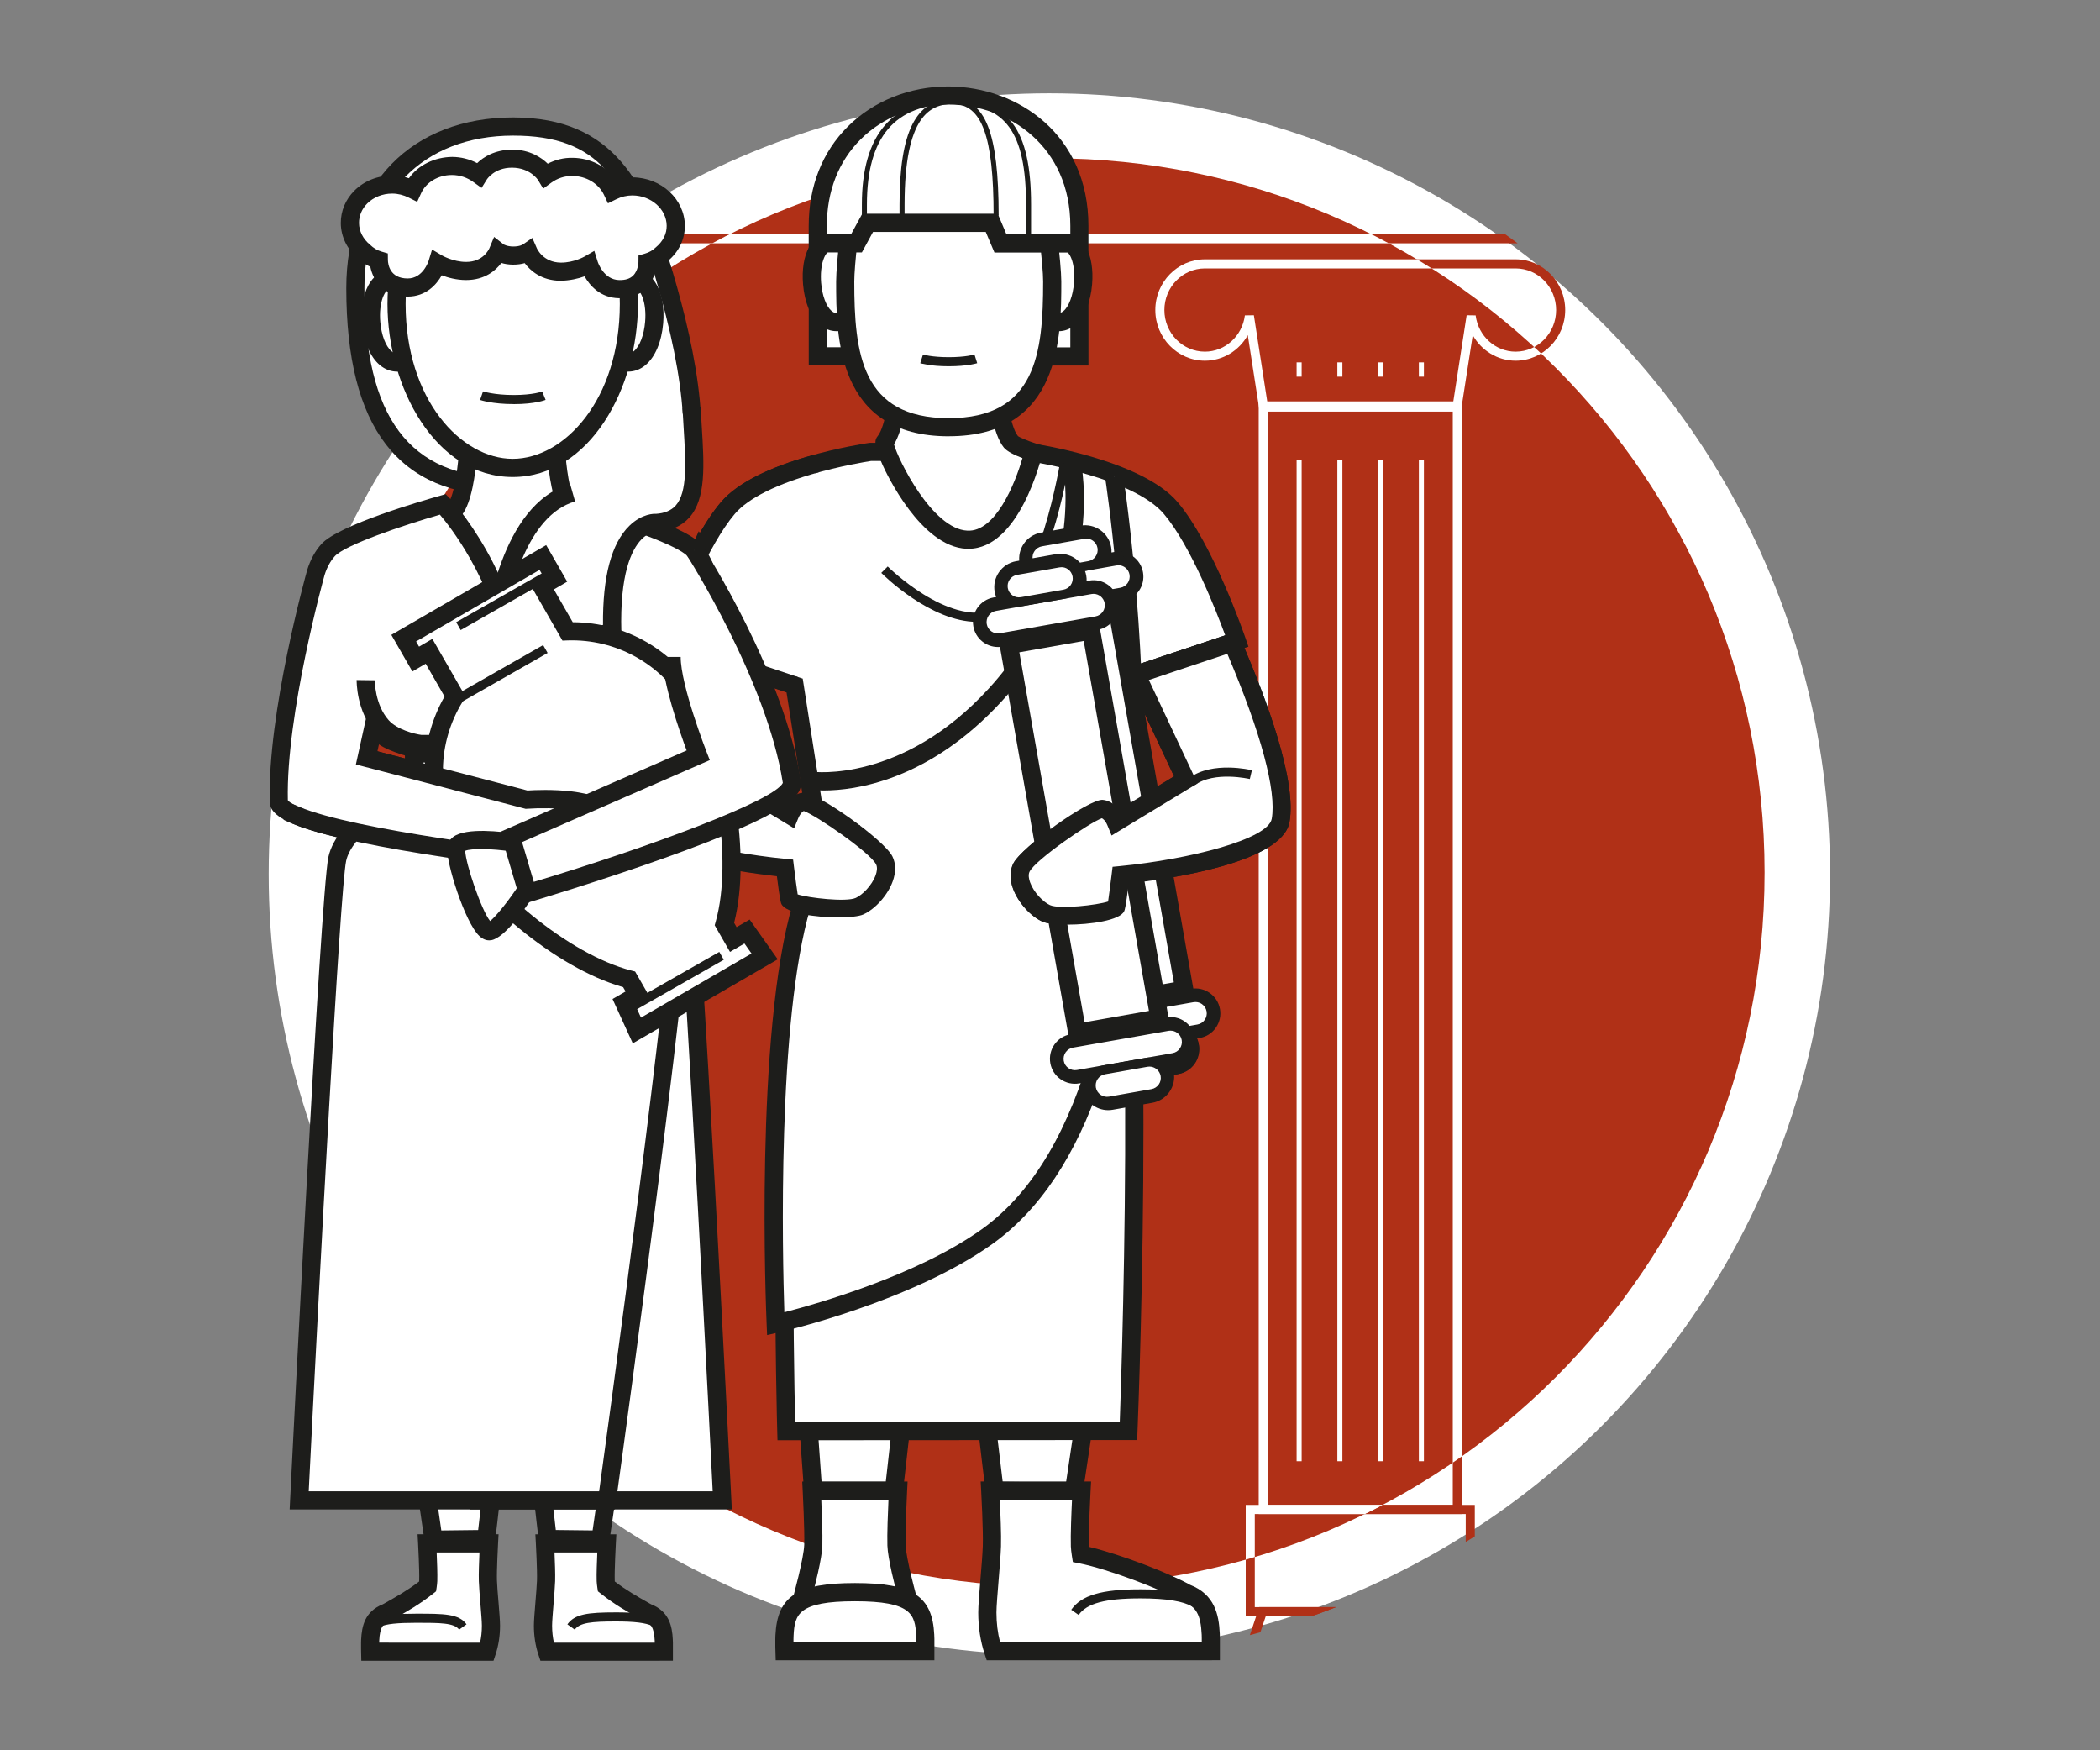 <?xml version="1.0" encoding="UTF-8"?>
<svg xmlns="http://www.w3.org/2000/svg" xmlns:xlink="http://www.w3.org/1999/xlink" viewBox="0 0 600 500">
  <rect x="0" y="0" width="600" height="500" fill="#808080" stroke="none"/>
  <defs>
    <style>
      .cls-1 {
        clip-path: url(#clippath);
      }

      .cls-2 {
        fill: none;
      }

      .cls-2, .cls-3, .cls-4, .cls-5 {
        stroke-width: 0px;
      }

      .cls-6 {
        clip-path: url(#clippath-1);
      }

      .cls-3 {
        fill: #1d1d1b;
      }

      .cls-4 {
        fill: #b03017;
      }

      .cls-5 {
        fill: #fff;
      }
    </style>
    <clipPath id="clippath">
      <path class="cls-2" d="m75.71,249.96c0,123.95,100.49,224.44,224.44,224.44s224.44-100.48,224.44-224.44S424.1,25.52,300.14,25.52,75.71,126,75.71,249.96"/>
    </clipPath>
    <clipPath id="clippath-1">
      <path class="cls-2" d="m96.11,249.24c0,112.69,91.35,204.03,204.04,204.03s204.03-91.35,204.03-204.03S412.83,45.2,300.14,45.2,96.11,136.55,96.11,249.24"/>
    </clipPath>
  </defs>
  <g id="kreis">
    <circle class="cls-5" cx="299.82" cy="249.71" r="223.05"/>
  </g>
  <g id="Ebene_10" data-name="Ebene 10">
    <g class="cls-1">
      <rect class="cls-4" x="97.49" y="66.91" width="448.88" height="2.59"/>
      <rect class="cls-4" x="370.46" y="103.52" width="1.44" height="4.08"/>
      <rect class="cls-4" x="382.1" y="103.52" width="1.44" height="4.08"/>
      <rect class="cls-4" x="393.74" y="103.52" width="1.44" height="4.08"/>
      <rect class="cls-4" x="405.39" y="103.52" width="1.44" height="4.08"/>
      <rect class="cls-4" x="370.46" y="131.3" width="1.44" height="286.12"/>
      <rect class="cls-4" x="382.1" y="131.3" width="1.44" height="286.12"/>
      <rect class="cls-4" x="393.74" y="131.3" width="1.44" height="286.12"/>
      <rect class="cls-4" x="405.39" y="131.3" width="1.44" height="286.12"/>
      <path class="cls-4" d="m421.37,461.7h-65.45v-31.79h65.45v31.79Zm-62.86-2.59h60.27v-26.6h-60.27v26.6Z"/>
      <path class="cls-4" d="m417.67,432.51h-58.04V114.66h58.04v317.84Zm-55.45-2.59h52.86V117.25h-52.86v312.66Z"/>
      <path class="cls-4" d="m417.4,117.58h-57.5l-3.39-21.84c-2.45,4.39-7.07,7.3-12.25,7.3-7.81,0-14.17-6.5-14.17-14.48s6.36-14.48,14.17-14.48h88.77c7.81,0,14.17,6.5,14.17,14.48s-6.36,14.48-14.17,14.48c-5.18,0-9.79-2.92-12.25-7.3l-3.39,21.84Zm-55.28-2.59h53.06l3.86-24.93,2.57.04c.75,5.9,5.66,10.36,11.42,10.36,6.39,0,11.58-5.33,11.58-11.89s-5.19-11.89-11.58-11.89h-88.77c-6.39,0-11.58,5.33-11.58,11.89s5.19,11.89,11.58,11.89c5.76,0,10.67-4.45,11.42-10.36l2.57-.04,3.87,24.93Z"/>
      <path class="cls-4" d="m427.25,475.72h-70.21l.07-8.64,2.67-8h64.72l2.74,8.42v8.23Zm-67.61-2.59h65.02v-5.42l-2.02-6.03h-60.99l-2.02,6.03v5.42Z"/>
    </g>
    <path class="cls-4" d="m300.14,453.27c-112.68,0-204.03-91.35-204.03-204.03S187.46,45.21,300.14,45.21s204.03,91.35,204.03,204.03-91.35,204.03-204.03,204.03"/>
    <g class="cls-6">
      <rect class="cls-5" x="75.05" y="66.91" width="448.88" height="2.59"/>
      <rect class="cls-5" x="370.46" y="103.52" width="1.44" height="4.08"/>
      <rect class="cls-5" x="382.1" y="103.52" width="1.44" height="4.08"/>
      <rect class="cls-5" x="393.74" y="103.52" width="1.44" height="4.08"/>
      <rect class="cls-5" x="405.39" y="103.52" width="1.44" height="4.08"/>
      <rect class="cls-5" x="370.46" y="131.3" width="1.44" height="286.12"/>
      <rect class="cls-5" x="382.1" y="131.3" width="1.44" height="286.12"/>
      <rect class="cls-5" x="393.74" y="131.3" width="1.44" height="286.12"/>
      <rect class="cls-5" x="405.39" y="131.3" width="1.44" height="286.12"/>
      <path class="cls-5" d="m421.37,461.83h-65.45v-31.92h65.45v31.92Zm-62.86-2.59h60.27v-26.73h-60.27v26.73Z"/>
      <path class="cls-5" d="m417.67,432.51h-58.04V114.66h58.04v317.84Zm-55.45-2.59h52.86V117.25h-52.86v312.66Z"/>
      <path class="cls-5" d="m417.4,117.58h-57.5l-3.39-21.84c-2.45,4.39-7.07,7.3-12.25,7.3-7.81,0-14.17-6.5-14.17-14.48s6.36-14.48,14.17-14.48h88.77c7.81,0,14.17,6.5,14.17,14.48s-6.36,14.48-14.17,14.48c-5.18,0-9.79-2.92-12.25-7.3l-3.39,21.84Zm-55.28-2.59h53.06l3.86-24.93,2.57.04c.75,5.9,5.66,10.36,11.42,10.36,6.39,0,11.58-5.33,11.58-11.89s-5.19-11.89-11.58-11.89h-88.77c-6.39,0-11.58,5.33-11.58,11.89s5.19,11.89,11.58,11.89c5.76,0,10.67-4.45,11.42-10.36l2.57-.04,3.87,24.93Z"/>
      <path class="cls-5" d="m404.23,473.1h-69.05l.04-5.84,2.54-7.61h63.9l2.58,7.84v5.61Zm-67.61-1.44h66.17v-4.05l-2.18-6.52h-61.82l-2.18,6.52v4.05Z"/>
    </g>
    <g>
      <path class="cls-5" d="m263.87,350.61c5.66-12.58,3.24-24.95,3.24-24.95l-37.02-2.92s-3.91,14.12-.14,26.79c0,0-1.77,13.08-1.17,24.7.63,12.24,3.52,51.65,3.52,51.65h23.08l8.48-75.28Z"/>
      <path class="cls-3" d="m257.71,428.48h-27.8l-.18-2.4c-.03-.39-2.9-39.58-3.53-51.71-.54-10.51.78-21.98,1.12-24.63-3.68-13.08.11-27.08.28-27.68l.57-2.06,41.12,3.24.38,1.93c.1.53,2.46,13.08-3.26,26.13l-8.69,77.18Zm-22.98-5.18h18.35l8.26-73.38.17-.37c3.97-8.83,3.69-17.67,3.32-21.47l-32.71-2.58c-.86,4.24-2.37,14.26.32,23.29l.16.53-.07.55c-.02.13-1.73,12.99-1.15,24.22.53,10.33,2.71,40.46,3.35,49.2Z"/>
      <path class="cls-5" d="m316.43,352.28c0-11.03-3.36-24.61-3.36-24.61l-35.19,3.49,3.79,17.41s-3.57,4.87-3.57,17.42c0,10.62,6.08,59.89,6.08,59.89l22.62.25s9.62-62.81,9.62-73.84"/>
      <path class="cls-3" d="m309.03,428.73l-27.14-.3-.28-2.25c-.25-2.02-6.1-49.55-6.1-60.21s2.24-15.68,3.41-17.87l-4.19-19.25,40.32-4,.54,2.18c.14.57,3.44,14.02,3.44,25.23s-9.26,71.66-9.66,74.23l-.34,2.22Zm-22.55-5.43l18.1.2c1.7-11.25,9.26-61.68,9.26-71.23,0-8.02-1.87-17.59-2.79-21.81l-30.02,2.97,3.42,15.71-.69.94s-3.07,4.57-3.07,15.88c0,9.05,4.6,47.57,5.79,57.32Z"/>
      <path class="cls-5" d="m256.57,425.83h-24.64s.58,11.1.43,15.6c-.16,4.9-4.13,18.66-4.13,18.66h32.02s-3.97-13.76-4.13-18.66c-.14-4.49.43-15.6.43-15.6"/>
      <path class="cls-3" d="m260.26,462.68h-35.35l.84-3.31c1.08-3.74,3.9-14.27,4.03-18.03.14-4.33-.43-15.27-.43-15.38l-.14-2.73h30.1l-.14,2.73c0,.11-.57,11.05-.43,15.38.12,3.75,2.95,14.28,4.03,18.02l.95,3.31h-3.44Zm-28.61-5.18h25.2c-1.22-4.51-3.19-12.29-3.31-15.98-.1-3.19.14-9.47.31-13.09h-19.2c.16,3.62.41,9.89.31,13.09-.12,3.7-2.08,11.47-3.31,15.98Z"/>
      <path class="cls-5" d="m264.36,467.27s0-.08,0-.13c-.41-8.57-3.71-12.31-20.06-12.31s-19.72,3.74-20.13,12.31c0,.04,0,.08,0,.13-.01.31-.02.63-.03.95-.02,1.13,0,2.29,0,3.48h40.26c0-1.19.02-2.35,0-3.48,0-.32,0-.64-.02-.95"/>
      <path class="cls-3" d="m266.97,474.29h-45.34l-.11-3.81c0-.78-.01-1.55,0-2.31l.03-1.02c.54-11.19,6.27-14.92,22.73-14.92s22.13,3.73,22.65,14.78v.13c.03.34.03.69.04,1.04.01.75,0,1.53,0,2.33v3.76Zm-40.27-5.18h35.09c0-.28,0-.56,0-.84,0-.3,0-.57-.02-.83v-.12c-.3-6.15-1.3-9.89-17.49-9.89s-17.25,3.74-17.54,9.85l-.03,1c0,.28,0,.56,0,.84Z"/>
      <path class="cls-5" d="m224.66,408.83s-2.96-101.56,4.72-150.19c1.66-10.5,24.21-22.89,24.21-22.89h56.19s-2.23-41.97,6.52-19.98c12.6,31.67,6.12,193,6.12,193l-97.76.06Z"/>
      <path class="cls-3" d="m222.14,411.42l-.07-2.52c-.03-1.02-2.88-102.36,4.75-150.67,1.8-11.42,23.1-23.42,25.52-24.75l.58-.32h54.13c-1.09-25.08,2.58-25.88,4.37-26.28,3.5-.77,5.6,3.69,7.28,7.93,12.66,31.82,6.57,187.46,6.3,194.07l-.1,2.49-102.76.06Zm32.12-173.08c-6.34,3.58-21.17,13.36-22.32,20.7-6.88,43.6-5.14,131.23-4.75,147.2l92.74-.06c.75-20.48,5.38-160.77-6.03-189.46-.46-1.15-.85-2.04-1.19-2.72-.68,4.52-.76,13.68-.34,21.61l.14,2.73h-58.25Z"/>
    </g>
    <polygon class="cls-5" points="233.65 81.26 308.4 81.26 308.4 101.83 233.65 101.79 233.65 81.26"/>
    <path class="cls-3" d="m310.99,104.42l-79.92-.04v-25.71h79.92v25.75Zm-74.74-5.22l69.56.04v-15.39h-69.56v15.35Z"/>
    <g>
      <path class="cls-5" d="m244.96,79.8c-.53-6.41-3.37-11.38-7.42-11-4.05.37-6.03,5.79-5.51,12.2.53,6.41,3.37,11.38,7.42,11,4.05-.37,6.03-5.79,5.51-12.2"/>
      <path class="cls-3" d="m239.02,94.61c-1.7,0-3.32-.61-4.73-1.79-2.66-2.23-4.43-6.46-4.85-11.61-.7-8.47,2.46-14.5,7.85-15,1.95-.17,3.81.42,5.4,1.76,2.66,2.23,4.42,6.46,4.85,11.61h0c.7,8.47-2.46,14.5-7.85,15-.22.02-.45.03-.67.03Zm-1.05-23.24c-.07,0-.13,0-.19.01-2.19.2-3.58,4.34-3.17,9.41.3,3.67,1.46,6.76,3.01,8.07.69.57,1.24.6,1.59.57,2.19-.2,3.58-4.34,3.16-9.41h0c-.3-3.67-1.46-6.76-3.01-8.07-.57-.48-1.05-.58-1.39-.58Z"/>
      <path class="cls-5" d="m353.4,183.11s-9.03-26.34-18.88-37.96c-9.85-11.62-40.75-16.06-40.75-16.06h-45.08s-30.9,4.44-40.75,16.06c-9.85,11.62-18.88,37.96-18.88,37.96l37.98,12.71,6.63,42.46h74.53l7.22-42.46,37.98-12.71Z"/>
      <path class="cls-3" d="m310.39,240.87h-78.94l-6.73-43.1-38.96-13.03.85-2.47c.38-1.09,9.3-26.94,19.35-38.8,10.37-12.23,41.06-16.76,42.36-16.95l.37-.03,45.44.03c1.3.19,31.99,4.72,42.36,16.95,10.05,11.86,18.98,37.71,19.36,38.8l.85,2.47-38.99,13.04-7.32,43.09Zm-74.5-5.18h70.12l7.11-41.84,36.94-12.36c-2.48-6.74-9.83-25.6-17.52-34.67-8.73-10.3-36.49-14.76-38.97-15.14h-44.69c-2.48.38-30.23,4.84-38.97,15.14-7.7,9.08-15.04,27.94-17.52,34.67l36.96,12.37,6.53,41.83Z"/>
      <path class="cls-5" d="m309.45,81c.53-6.41-1.46-11.83-5.51-12.2-4.05-.38-6.9,4.59-7.42,11-.53,6.41,1.46,11.83,5.51,12.2,4.05.38,6.9-4.59,7.42-11"/>
      <path class="cls-3" d="m302.45,94.61c-.22,0-.45-.01-.67-.03-5.39-.5-8.55-6.52-7.85-14.99.42-5.15,2.19-9.38,4.85-11.61,1.58-1.33,3.45-1.93,5.4-1.76,5.39.5,8.55,6.53,7.85,15h0c-.42,5.15-2.19,9.38-4.85,11.61-1.4,1.18-3.02,1.79-4.73,1.79Zm1.05-23.24c-.35,0-.82.1-1.39.58-1.56,1.31-2.71,4.4-3.01,8.07-.42,5.08.97,9.21,3.16,9.41.35.04.9,0,1.59-.57,1.56-1.3,2.71-4.4,3.01-8.07.42-5.07-.97-9.21-3.16-9.41-.06,0-.12-.01-.19-.01Z"/>
      <path class="cls-5" d="m284.59,107.44s.64,14.31,4.23,18.76c1.02,1.27,6.43,2.99,6.43,2.99,0,0-6.01,25.56-18.98,24.99-12.97-.57-24.5-26.71-23.48-27.98,3.59-4.45,4.23-18.76,4.23-18.76h27.57Z"/>
      <path class="cls-3" d="m276.71,156.78c-.18,0-.36,0-.55-.01-13.06-.58-22.89-21.51-23.97-23.89-2.7-5.97-2.27-7.25-1.42-8.3,2.22-2.75,3.42-12.04,3.66-17.25l.11-2.47h32.53s.11,2.47.11,2.47c.23,5.21,1.44,14.49,3.66,17.24.44.37,2.91,1.42,5.2,2.15l2.28.73-.55,2.33c-.26,1.11-6.51,26.99-21.07,26.99Zm-21.28-29.83c1.18,4.36,10.95,24.2,20.96,24.64,7.97.44,13.57-13.24,15.74-20.73-2.22-.84-4.41-1.89-5.33-3.03-3.14-3.9-4.27-13.22-4.64-17.79h-22.72c-.34,4.26-1.34,12.63-4.02,16.91Zm-.11-.54h0Z"/>
    </g>
    <g>
      <path class="cls-5" d="m244.81,54.87c-1.45,3.73-3.32,20.43-3.32,25.53,0,19.48,1.65,41.64,29.57,41.64s29.57-22.16,29.57-41.64c0-5.1-2.14-23.07-3.59-26.8l-52.23,1.27Z"/>
      <path class="cls-3" d="m271.07,124.63c-32.17,0-32.17-28.77-32.17-44.23,0-5.08,1.87-22.29,3.5-26.47l.63-1.61,55.77-1.36.66,1.69c1.68,4.29,3.77,22.77,3.77,27.74,0,15.46,0,44.23-32.17,44.23Zm-24.3-67.22c-1.23,5.28-2.69,18.62-2.69,22.99,0,20.58,2.06,39.05,26.98,39.05s26.98-18.47,26.98-39.05c0-4.67-1.69-18.71-2.94-24.16l-48.34,1.17Z"/>
    </g>
    <path class="cls-3" d="m271.06,104.63c-5.3,0-8.02-.85-8.13-.88l.78-2.47s2.5.76,7.35.76,7.33-.75,7.36-.76l.78,2.47c-.11.04-2.83.88-8.14.88Z"/>
    <g>
      <path class="cls-3" d="m279.15,177.65c-13.25,0-26.72-13.35-27.36-13.99l1.84-1.83c.17.17,17.06,16.9,30.3,12.48,12.91-4.3,19.07-42.83,19.13-43.22l2.56.4c-.26,1.65-6.47,40.48-20.87,45.28-1.83.61-3.71.88-5.59.88Z"/>
      <path class="cls-5" d="m229.04,258.66c-11.02,37.13-7.42,119.51-7.42,119.51,0,0,37.56-8.57,60.39-24.89,63.39-45.31,36.32-217.09,36.32-217.09"/>
      <path class="cls-3" d="m219.17,381.38l-.13-3.1c-.15-3.38-3.49-83.24,7.52-120.36l4.97,1.47c-9.56,32.2-7.94,100.04-7.43,115.49,9.34-2.42,38-10.56,56.41-23.72,61.38-43.87,35.54-212.88,35.27-214.58l5.12-.8c.07.43,6.79,43.74,5.64,92.02-1.55,65.37-16.03,108.29-43.02,127.58-22.99,16.43-59.77,24.96-61.32,25.31l-3.03.69Z"/>
      <path class="cls-5" d="m252.65,245.79c-2.14-4.36-20.68-16.94-23.06-16.76-.77.06-2.68.74-3.94,3.8l-19.96-12.1,17.22-34.31-22.69-29.59s-24.91,57.21-21.63,75.49c2.04,11.36,45.69,15.62,45.69,15.62,0,0,1.04,8.56,1.33,9.22.66,1.47,15.79,3.58,19.94,1.72,4.14-1.86,9.23-8.72,7.09-13.08"/>
      <path class="cls-3" d="m239.5,262.07c-6.56,0-15.05-1.21-16.24-3.84-.16-.35-.41-.92-1.29-7.92-10.8-1.19-43.82-5.78-45.92-17.53-3.38-18.84,20.78-74.62,21.81-76.98l1.76-4.03,26.35,34.37-16.88,33.62,15.66,9.49c1.45-1.86,3.23-2.68,4.64-2.8.04,0,.09,0,.13,0,4.19,0,23.17,13.54,25.46,18.21,1,2.04,1.03,4.5.08,7.12-1.42,3.93-4.97,7.91-8.43,9.46-1.21.54-3.94.83-7.12.83Zm-11.58-6.57c3.13,1.01,13.82,2.24,16.58,1.01,1.91-.86,4.63-3.58,5.68-6.49.32-.89.6-2.14.14-3.08-1.64-3.35-17.17-14.05-20.67-15.26-.29.15-.99.65-1.61,2.14l-1.15,2.8-24.6-14.91,17.57-35-18.99-24.77c-5.54,13.3-22.35,55.36-19.74,69.92,1.04,5.82,23.34,11.54,43.4,13.5l2.07.2.25,2.06c.35,2.9.8,6.27,1.06,7.88Z"/>
      <path class="cls-5" d="m291.84,247.83c-2.14,4.36,2.95,11.23,7.09,13.09,4.15,1.86,19.28-.25,19.94-1.72.3-.66,1.33-9.22,1.33-9.22,0,0,43.66-4.26,45.69-15.62,2.02-11.28-6.77-34.6-13.8-50.82l-27.44,9.15,14.14,30.08-19.96,12.1c-1.26-3.06-3.17-3.74-3.94-3.8-2.38-.18-20.92,12.4-23.06,16.76"/>
      <path class="cls-3" d="m304.97,264.11c-3.17,0-5.89-.28-7.1-.82-3.47-1.56-7.02-5.54-8.44-9.47-.95-2.62-.92-5.08.08-7.12h0c2.32-4.72,21.75-18.58,25.58-18.2,1.42.12,3.2.93,4.65,2.8l15.71-9.52-14.39-30.6,32.45-10.82.94,2.18c7.54,17.38,16.08,40.57,13.97,52.31-2.11,11.75-35.13,16.34-45.93,17.53-.88,7-1.13,7.57-1.29,7.91-1.19,2.64-9.7,3.85-16.26,3.85Zm-10.8-15.13c-.46.94-.18,2.19.14,3.08,1.05,2.91,3.77,5.64,5.68,6.5,2.76,1.24,13.52,0,16.61-1.02.2-1.41.67-4.88,1.03-7.86l.25-2.06,2.07-.2c20.06-1.96,42.35-7.68,43.4-13.5,1.42-7.91-3.08-24.61-12.69-47.15l-22.41,7.48,13.89,29.55-24.54,14.88-1.15-2.8c-.6-1.46-1.29-1.97-1.62-2.13-3.52,1.22-19.01,11.9-20.66,15.25h0Zm23.03,8.31h0Z"/>
      <path class="cls-5" d="m233.65,64.54c0-23.78,18.15-37.36,37.42-37.25,19.27.1,37.33,13.48,37.33,37.25v5.01h-22.55s-2.49-5.89-2.49-5.89h-35.45l-3.19,5.86h-11.06v-4.98Z"/>
      <path class="cls-3" d="m310.99,72.14h-26.86s-2.49-5.89-2.49-5.89h-32.2l-3.19,5.86h-15.19v-7.57c0-11.31,3.87-21.14,11.2-28.42,7.31-7.27,17.71-11.42,28.58-11.42h.24c19.83.11,39.9,13.83,39.9,39.84v7.61Zm-23.42-5.19h18.24s0-2.42,0-2.42c0-22.63-17.48-34.57-34.75-34.66-.07,0-.14,0-.21,0-9.51,0-18.59,3.61-24.93,9.91-6.33,6.3-9.68,14.85-9.68,24.75v2.38h6.93s3.19-5.85,3.19-5.85h38.71l2.49,5.89Z"/>
      <path class="cls-5" d="m233.21,132.43c-9.23,2.54-20.11,6.65-25.26,12.72-9.86,11.62-18.89,37.98-18.89,37.98l38,12.71"/>
      <path class="cls-3" d="m226.24,198.29l-40.48-13.54.85-2.47c.38-1.09,9.31-26.95,19.37-38.81,4.57-5.39,13.5-9.95,26.54-13.54l1.38,4.99c-11.85,3.27-20.14,7.38-23.97,11.9-7.71,9.08-15.05,27.94-17.53,34.68l35.49,11.87-1.64,4.91Z"/>
      <path class="cls-3" d="m235.38,225.81c-2.35,0-3.78-.2-4.02-.23l.76-5.13-.38,2.56.37-2.56c.24.04,25.66,3.31,50.44-23.81,28.05-30.69,21.16-63.98,21.09-64.31l5.06-1.12c.32,1.46,7.61,36.17-22.32,68.93-21.04,23.02-42.32,25.67-51,25.67Z"/>
    </g>
    <rect class="cls-5" x="304.94" y="173.14" width="23.86" height="112.5" transform="translate(-35.02 58.51) rotate(-10)"/>
    <path class="cls-3" d="m312.78,289.86l-20.44-115.89,28.6-5.04,20.43,115.89-28.6,5.04Zm-14.43-111.68l18.64,105.68,18.39-3.24-18.63-105.68-18.39,3.24Z"/>
    <g>
      <path class="cls-5" d="m324.01,163.94c-.43-2.46-2.79-4.12-5.26-3.68l-5.47.96c1.23-1.1,1.94-2.74,1.63-4.49-.48-2.69-3.04-4.49-5.74-4.02l-11.31,2c-2.69.47-4.49,3.04-4.02,5.74.31,1.75,1.53,3.04,3.07,3.66l-5.47.96c-2.47.43-4.11,2.79-3.68,5.26s2.79,4.11,5.26,3.68l27.31-4.82c2.47-.43,4.12-2.79,3.68-5.26"/>
      <path class="cls-3" d="m292.24,176.67c-3.4,0-6.42-2.44-7.03-5.89-.68-3.87,1.91-7.57,5.78-8.26l.74-.13c-.19-.47-.34-.97-.43-1.49-.72-4.09,2.02-8.01,6.12-8.74l11.31-2c4.09-.71,8.02,2.03,8.74,6.12.09.52.13,1.03.1,1.55l.74-.13c1.86-.33,3.76.09,5.32,1.18s2.61,2.73,2.94,4.61h0c.33,1.88-.09,3.77-1.18,5.33-1.09,1.56-2.73,2.6-4.61,2.93l-27.3,4.82c-.41.07-.82.11-1.23.11Zm17.79-21.44c-.14,0-.27.01-.41.04l-11.3,2c-1.28.22-2.14,1.45-1.92,2.73.19,1.07,1.1,1.55,1.48,1.7l-.52,4.96-5.47.96c-1.06.19-1.76,1.2-1.58,2.25.19,1.05,1.19,1.77,2.26,1.58l27.3-4.82c.51-.09.96-.37,1.26-.8.3-.43.41-.94.32-1.45-.09-.51-.38-.96-.8-1.26-.43-.3-.94-.4-1.45-.32l-5.47.97-2.18-4.48c.31-.28,1-1.03.81-2.11-.2-1.14-1.2-1.95-2.33-1.95Z"/>
      <path class="cls-5" d="m291.45,165.07c-2.47.43-4.12,2.79-3.68,5.26.43,2.47,2.79,4.11,5.25,3.68l27.31-4.81c2.47-.44,4.12-2.79,3.68-5.26-.44-2.47-2.79-4.12-5.26-3.68l-27.31,4.81Z"/>
      <path class="cls-3" d="m292.21,175.38c-1.18,0-2.34-.36-3.32-1.05-1.28-.89-2.13-2.23-2.4-3.76s.07-3.08.97-4.36c.89-1.28,2.23-2.13,3.77-2.4l27.31-4.81c3.17-.55,6.2,1.56,6.76,4.73.56,3.17-1.57,6.2-4.73,6.76l-27.31,4.81c-.34.06-.69.09-1.03.09Zm27.33-13.89c-.19,0-.38.02-.57.05l-27.31,4.81c-.85.15-1.59.62-2.09,1.33-.5.71-.69,1.57-.54,2.42.15.85.62,1.6,1.33,2.09.71.49,1.57.68,2.42.53l27.31-4.81c1.76-.31,2.94-2,2.63-3.76-.28-1.57-1.65-2.68-3.19-2.68Z"/>
      <path class="cls-5" d="m297.46,154.79c-2.47.43-4.12,2.79-3.68,5.26.44,2.47,2.79,4.12,5.26,3.68l12.12-2.14c2.47-.43,4.11-2.79,3.68-5.26-.43-2.47-2.79-4.12-5.26-3.68l-12.12,2.14Z"/>
      <path class="cls-3" d="m298.23,165.09c-1.18,0-2.34-.36-3.33-1.05-1.28-.89-2.13-2.23-2.4-3.77-.27-1.53.07-3.08.97-4.36s2.23-2.13,3.77-2.4l12.12-2.14c1.54-.28,3.08.07,4.36.96s2.13,2.23,2.4,3.76c.27,1.54-.07,3.08-.97,4.36-.89,1.28-2.23,2.13-3.77,2.4l-12.12,2.14c-.34.06-.69.09-1.03.09Zm12.15-11.21c-.19,0-.38.02-.57.05l-12.12,2.14c-.85.15-1.59.62-2.09,1.33-.5.71-.69,1.57-.54,2.42.15.85.62,1.6,1.33,2.09.71.5,1.57.68,2.42.53l12.13-2.14c.85-.15,1.6-.62,2.09-1.33.5-.71.69-1.57.54-2.43-.15-.85-.62-1.59-1.33-2.09-.55-.39-1.19-.58-1.85-.58Z"/>
      <path class="cls-5" d="m346.01,288.71c.43,2.46-1.21,4.82-3.68,5.25l-5.47.96c1.53.62,2.76,1.91,3.07,3.66.48,2.69-1.32,5.26-4.02,5.74l-11.3,1.99c-2.69.47-5.26-1.32-5.74-4.01-.31-1.75.4-3.38,1.63-4.49l-5.47.96c-2.47.43-4.82-1.21-5.26-3.68-.43-2.47,1.21-4.83,3.68-5.26l27.31-4.82c2.47-.44,4.82,1.21,5.26,3.68"/>
      <path class="cls-3" d="m323.74,308.98c-3.59,0-6.78-2.58-7.43-6.23-.09-.52-.13-1.04-.1-1.55l-.74.13c-3.87.67-7.58-1.92-8.26-5.78-.33-1.88.09-3.77,1.18-5.33,1.09-1.56,2.73-2.6,4.6-2.93l27.31-4.82c1.87-.33,3.76.09,5.32,1.18,1.56,1.09,2.61,2.73,2.94,4.61h0c.33,1.88-.09,3.76-1.18,5.33s-2.73,2.6-4.61,2.93l-.73.13c.2.48.34.98.43,1.49.35,1.98-.09,3.98-1.25,5.63-1.16,1.65-2.89,2.75-4.87,3.1l-11.3,1.99c-.44.08-.88.12-1.31.12Zm-3.69-13.72l2.18,4.48c-.31.28-1,1.03-.81,2.11.23,1.28,1.44,2.15,2.74,1.91l11.3-1.99c.62-.11,1.16-.45,1.53-.97.36-.51.5-1.14.39-1.76-.19-1.07-1.1-1.55-1.48-1.7l.52-4.96,5.47-.97c.52-.09.96-.37,1.26-.8s.41-.94.32-1.45h0c-.09-.51-.38-.96-.8-1.26-.43-.3-.94-.41-1.45-.32l-27.31,4.82c-.51.09-.96.37-1.26.8-.3.42-.41.94-.32,1.46.19,1.05,1.19,1.76,2.26,1.57l5.47-.96Z"/>
      <path class="cls-5" d="m315.02,298.78c-2.47.43-4.82-1.21-5.26-3.68-.43-2.47,1.21-4.82,3.68-5.26l27.31-4.81c2.47-.44,4.82,1.21,5.26,3.68.44,2.47-1.21,4.82-3.68,5.26l-27.31,4.81Z"/>
      <path class="cls-3" d="m314.23,300.14c-2.78,0-5.25-1.99-5.74-4.82-.27-1.54.07-3.08.97-4.36.89-1.28,2.23-2.13,3.77-2.4l27.31-4.81c1.53-.27,3.08.07,4.36.96s2.13,2.23,2.4,3.77-.07,3.08-.97,4.36-2.23,2.13-3.77,2.4l-27.31,4.82c-.34.06-.68.09-1.01.09Zm27.32-13.89c-.19,0-.38.02-.57.05l-27.31,4.81c-.85.15-1.6.62-2.09,1.33-.5.71-.69,1.57-.54,2.42.31,1.76,1.99,2.94,3.76,2.63l27.31-4.82c.85-.15,1.6-.62,2.09-1.33.5-.71.69-1.57.54-2.42-.15-.85-.63-1.6-1.34-2.09-.55-.39-1.19-.58-1.85-.58Z"/>
      <path class="cls-5" d="m324.19,306.38c-2.47.43-4.82-1.21-5.26-3.68-.43-2.47,1.21-4.83,3.68-5.26l12.12-2.14c2.47-.43,4.82,1.21,5.26,3.69.43,2.47-1.21,4.82-3.68,5.25l-12.12,2.14Z"/>
      <path class="cls-3" d="m323.4,309.05c-3.4,0-6.41-2.43-7.02-5.89-.68-3.87,1.91-7.58,5.78-8.26l12.12-2.14c3.86-.69,7.58,1.92,8.26,5.79.68,3.87-1.91,7.57-5.78,8.26l-12.13,2.14c-.42.07-.83.11-1.24.11Zm12.12-11.22c-.11,0-.22.01-.34.03l-12.12,2.14c-1.06.19-1.77,1.2-1.58,2.26.19,1.05,1.2,1.76,2.25,1.57l12.12-2.14c1.06-.19,1.77-1.2,1.58-2.25-.17-.95-.99-1.61-1.92-1.61Z"/>
    </g>
    <rect class="cls-5" x="297.82" y="181.31" width="23.86" height="112.5" transform="translate(-36.55 57.4) rotate(-10)"/>
    <path class="cls-3" d="m305.67,298.02l-20.44-115.89,28.6-5.04,20.44,115.89-28.6,5.04Zm-14.43-111.68l18.64,105.68,18.39-3.24-18.64-105.68-18.39,3.24Z"/>
    <g>
      <path class="cls-5" d="m316.9,172.1c-.43-2.46-2.79-4.12-5.26-3.68l-5.47.96c1.23-1.1,1.94-2.74,1.63-4.49-.48-2.69-3.04-4.49-5.74-4.02l-11.31,2c-2.69.47-4.49,3.04-4.02,5.74.31,1.75,1.53,3.04,3.07,3.66l-5.47.96c-2.47.43-4.11,2.79-3.68,5.26s2.79,4.11,5.26,3.68l27.31-4.82c2.47-.43,4.12-2.79,3.68-5.26"/>
      <path class="cls-3" d="m285.13,184.83c-3.4,0-6.42-2.44-7.03-5.89-.68-3.87,1.91-7.57,5.78-8.26l.74-.13c-.19-.47-.34-.97-.43-1.49-.72-4.09,2.02-8.01,6.12-8.74l11.31-2c4.09-.7,8.02,2.02,8.74,6.12.09.52.13,1.03.1,1.55l.74-.13c1.87-.33,3.76.09,5.32,1.18,1.56,1.09,2.61,2.73,2.94,4.61s-.09,3.77-1.18,5.33c-1.09,1.56-2.73,2.6-4.61,2.93l-27.3,4.82c-.41.07-.82.11-1.23.11Zm17.79-21.44c-.14,0-.27.01-.41.04l-11.3,2c-1.28.22-2.14,1.45-1.92,2.73.19,1.07,1.1,1.55,1.48,1.7l-.52,4.96-5.47.96c-1.06.19-1.76,1.2-1.58,2.25.19,1.05,1.19,1.76,2.26,1.58l27.3-4.82c.51-.09.96-.37,1.26-.8s.41-.94.32-1.45-.38-.96-.8-1.26c-.43-.3-.94-.41-1.45-.32l-5.47.97-2.18-4.48c.31-.28,1-1.03.81-2.11-.2-1.14-1.2-1.95-2.33-1.95Z"/>
      <path class="cls-5" d="m284.33,173.23c-2.47.43-4.12,2.79-3.68,5.26.43,2.47,2.79,4.11,5.25,3.68l27.31-4.81c2.47-.44,4.12-2.79,3.68-5.26-.44-2.47-2.79-4.12-5.26-3.68l-27.31,4.81Z"/>
      <path class="cls-3" d="m285.1,183.54c-1.18,0-2.34-.36-3.33-1.05-1.28-.89-2.13-2.23-2.4-3.77s.07-3.08.97-4.36,2.23-2.13,3.77-2.4l27.31-4.82c3.17-.55,6.2,1.57,6.76,4.73.56,3.17-1.56,6.2-4.73,6.76l-27.31,4.81c-.34.06-.69.09-1.03.09Zm27.33-13.89c-.19,0-.37.02-.56.05l-27.31,4.82c-.85.15-1.59.62-2.09,1.33-.5.71-.69,1.57-.54,2.43s.62,1.6,1.33,2.09c.71.49,1.57.69,2.42.53l27.31-4.81c1.76-.31,2.94-2,2.63-3.76-.28-1.57-1.65-2.68-3.19-2.68Z"/>
      <path class="cls-5" d="m290.35,162.95c-2.47.43-4.12,2.79-3.68,5.26.44,2.47,2.79,4.12,5.26,3.68l12.12-2.14c2.47-.43,4.11-2.79,3.68-5.26-.43-2.47-2.79-4.12-5.26-3.68l-12.12,2.14Z"/>
      <path class="cls-3" d="m291.11,173.25c-1.18,0-2.34-.36-3.33-1.05-1.28-.89-2.13-2.23-2.4-3.77-.27-1.54.07-3.08.97-4.36s2.23-2.13,3.77-2.4l12.12-2.14c1.53-.28,3.08.07,4.36.96,1.28.89,2.13,2.23,2.4,3.76.27,1.54-.07,3.08-.97,4.36-.89,1.28-2.23,2.13-3.77,2.4l-12.12,2.14c-.34.06-.69.09-1.03.09Zm12.15-11.21c-.19,0-.38.02-.57.05l-12.12,2.14c-.85.15-1.59.62-2.09,1.33-.5.71-.69,1.57-.54,2.42.15.85.62,1.6,1.33,2.09s1.57.69,2.42.53l12.13-2.14c.85-.15,1.6-.62,2.09-1.33.5-.71.69-1.57.54-2.43-.15-.85-.62-1.6-1.33-2.09-.55-.39-1.19-.58-1.85-.58Z"/>
      <path class="cls-5" d="m338.9,296.87c.43,2.46-1.21,4.82-3.68,5.25l-5.47.96c1.53.62,2.76,1.91,3.07,3.66.48,2.69-1.32,5.26-4.02,5.74l-11.3,1.99c-2.69.47-5.26-1.32-5.74-4.01-.31-1.75.4-3.38,1.63-4.49l-5.47.96c-2.47.43-4.82-1.21-5.26-3.68-.43-2.47,1.21-4.83,3.68-5.26l27.31-4.82c2.47-.44,4.82,1.21,5.26,3.68"/>
      <path class="cls-3" d="m316.62,317.14c-3.59,0-6.78-2.58-7.43-6.23-.09-.52-.13-1.04-.1-1.55l-.74.13c-3.88.68-7.58-1.92-8.26-5.78-.33-1.88.09-3.77,1.18-5.33,1.09-1.56,2.73-2.6,4.6-2.93l27.31-4.82c1.87-.32,3.76.09,5.32,1.18,1.56,1.09,2.61,2.73,2.94,4.61h0c.33,1.88-.09,3.76-1.18,5.33s-2.73,2.6-4.6,2.93l-.73.13c.2.48.34.98.43,1.49.35,1.98-.09,3.98-1.25,5.63-1.16,1.65-2.89,2.75-4.87,3.1l-11.3,1.99c-.44.08-.88.12-1.31.12Zm-3.69-13.72l2.18,4.48c-.31.28-1,1.04-.81,2.11.23,1.28,1.44,2.15,2.74,1.91l11.3-1.99c.62-.11,1.16-.45,1.53-.97.36-.51.5-1.14.39-1.76-.19-1.07-1.1-1.55-1.49-1.71l.52-4.95,5.47-.96c.51-.09.96-.37,1.26-.8.3-.42.41-.94.32-1.45h0c-.09-.51-.38-.96-.8-1.26-.43-.3-.94-.41-1.45-.32l-27.31,4.82c-.51.09-.96.37-1.26.8-.3.42-.41.94-.32,1.46.19,1.05,1.2,1.76,2.26,1.57l5.47-.96Z"/>
      <path class="cls-5" d="m307.91,306.94c-2.47.43-4.82-1.21-5.26-3.68-.43-2.47,1.21-4.82,3.68-5.26l27.31-4.81c2.47-.44,4.82,1.21,5.26,3.68.44,2.47-1.21,4.82-3.68,5.26l-27.31,4.81Z"/>
      <path class="cls-3" d="m307.12,308.31c-2.78,0-5.25-1.99-5.75-4.82-.56-3.17,1.57-6.2,4.73-6.76l27.31-4.81c1.53-.26,3.08.07,4.36.96,1.28.89,2.13,2.23,2.4,3.77s-.07,3.08-.97,4.36-2.23,2.13-3.77,2.4l-27.31,4.82c-.34.06-.68.09-1.01.09Zm27.32-13.89c-.19,0-.38.02-.57.05l-27.31,4.81c-1.76.31-2.94,2-2.63,3.76.31,1.76,2,2.94,3.76,2.63l27.31-4.82c.85-.15,1.6-.62,2.09-1.33.5-.71.69-1.57.54-2.42-.15-.85-.63-1.6-1.34-2.09-.55-.39-1.19-.58-1.85-.58Z"/>
      <path class="cls-5" d="m317.08,314.55c-2.47.43-4.82-1.21-5.26-3.68-.43-2.47,1.21-4.83,3.68-5.26l12.12-2.14c2.47-.43,4.82,1.21,5.26,3.69.43,2.47-1.21,4.82-3.68,5.25l-12.12,2.14Z"/>
      <path class="cls-3" d="m316.29,315.91c-2.78,0-5.25-1.99-5.75-4.82-.56-3.17,1.57-6.2,4.73-6.76l12.12-2.14c3.18-.55,6.2,1.57,6.76,4.74.56,3.16-1.57,6.19-4.73,6.76l-12.12,2.14c-.34.06-.68.09-1.01.09Zm12.12-11.22c-.19,0-.37.02-.56.05l-12.12,2.14c-1.76.31-2.94,2-2.63,3.76.31,1.76,2,2.94,3.76,2.63l12.12-2.14c1.76-.31,2.94-2,2.63-3.75-.28-1.57-1.65-2.69-3.2-2.69Z"/>
      <path class="cls-5" d="m291.84,247.83c-2.14,4.36,2.95,11.23,7.09,13.09,4.15,1.86,19.28-.25,19.94-1.72.3-.66,1.33-9.22,1.33-9.22,0,0,43.66-4.26,45.69-15.62,2.02-11.28-6.77-34.6-13.8-50.82l-27.44,9.15,14.14,30.08-19.96,12.1c-1.26-3.06-3.17-3.74-3.94-3.8-2.38-.18-20.92,12.4-23.06,16.76"/>
      <path class="cls-3" d="m304.97,264.11c-3.17,0-5.89-.28-7.1-.82-3.47-1.56-7.02-5.54-8.44-9.47-.95-2.62-.92-5.08.08-7.12h0c2.32-4.72,21.75-18.58,25.58-18.2,1.42.12,3.2.93,4.65,2.8l15.71-9.52-14.39-30.6,32.45-10.82.94,2.18c7.54,17.38,16.08,40.57,13.97,52.31-2.11,11.75-35.13,16.34-45.93,17.53-.88,7-1.13,7.57-1.29,7.91-1.19,2.64-9.7,3.85-16.26,3.85Zm-10.8-15.13c-.46.94-.18,2.19.14,3.08,1.05,2.91,3.77,5.64,5.68,6.5,2.76,1.24,13.52,0,16.61-1.02.2-1.41.67-4.88,1.03-7.86l.25-2.06,2.07-.2c20.06-1.96,42.35-7.68,43.4-13.5,1.42-7.91-3.08-24.61-12.69-47.15l-22.41,7.48,13.89,29.55-24.54,14.88-1.15-2.8c-.6-1.46-1.29-1.97-1.62-2.13-3.52,1.22-19.01,11.9-20.66,15.25h0Zm23.03,8.31h0Z"/>
      <path class="cls-5" d="m345.95,467.9c0-.35-.01-.69-.03-1.02,0-.05,0-.09,0-.14-.26-5.89-1.73-9.67-7.01-11.65-6.12-3.49-21.71-9.39-30.1-11.05-.14-.9-.23-1.71-.26-2.36-.15-4.57.46-15.86.46-15.86h-26.07s.61,11.29.46,15.86c-.17,4.98-1.3,15.48-1.3,18.97s.46,7.3,1.7,11.06h58.11s0-.02,0-.02h4.04c0-1.29.02-2.55,0-3.77"/>
      <path class="cls-3" d="m344.1,474.29h-62.18l-.59-1.78c-1.21-3.68-1.83-7.68-1.83-11.87,0-1.93.31-5.68.64-9.64.29-3.49.59-7.1.66-9.42.15-4.4-.45-15.51-.46-15.63l-.15-2.73h31.55l-.15,2.73c0,.11-.6,11.22-.46,15.63,0,.1,0,.2.02.31,9,2.12,22.96,7.53,28.86,10.84,7.05,2.74,8.25,8.56,8.49,13.89.02.51.03.88.04,1.25.01.83,0,1.67,0,2.53v3.87s-4.44.02-4.44.02Zm-58.37-5.18l57.63-.02c0-.38,0-.76,0-1.14v-.02c0-.31,0-.63-.02-.94-.26-5.72-1.6-8.08-5.34-9.48l-.37-.17c-5.83-3.32-21.09-9.14-29.32-10.76l-1.78-.35-.28-1.79c-.16-1.02-.26-1.94-.29-2.67-.11-3.27.15-9.69.33-13.36h-20.62c.17,3.67.44,10.09.33,13.35-.08,2.44-.39,6.12-.68,9.67-.3,3.69-.62,7.5-.62,9.22,0,2.97.35,5.81,1.04,8.47Z"/>
      <path class="cls-3" d="m345.08,466.12c-.88-6.31-4.11-9.51-19.25-9.51-10.04,0-15.32,1.41-17.64,4.73l-2.12-1.48c2.91-4.15,8.63-5.84,19.77-5.84,14.89,0,20.6,3.07,21.82,11.74l-2.57.36Z"/>
      <path class="cls-3" d="m203.52,222.45c-5.95-4.12-16.04-1.96-16.14-1.94l-.56-2.53c.46-.1,11.29-2.43,18.17,2.34l-1.48,2.13Z"/>
      <path class="cls-3" d="m341.41,224.28l-1.53-2.09c6.53-4.79,17.35-2.27,17.81-2.17l-.6,2.52c-.1-.02-10.12-2.34-15.68,1.73Z"/>
      <path class="cls-3" d="m294.59,67.76h-1.44v-9.33c0-20.67-5.86-28.72-20.91-28.72-16.52,0-24.55,9.39-24.55,28.72v9.29h-1.44v-9.29c0-20.01,8.74-30.16,25.99-30.16,15.88,0,22.35,8.74,22.35,30.16v9.33Z"/>
      <path class="cls-3" d="m285.33,61.56h-1.44c0-22.62-3.37-31.84-11.65-31.84-6.42,0-13.79,3.27-13.79,28.75v3.1h-1.44v-3.1c0-20.88,4.7-30.19,15.23-30.19,9.29,0,13.09,9.64,13.09,33.28Z"/>
      <path class="cls-5" d="m146.63,139.03h-2.01c-26.98,0-43.08-15.27-43.08-56.71,0-28.41,18.1-46.17,45.08-46.17s35,14.94,43.08,42.17c7.21,24.3,17.33,69.5-8.52,70.96,0,0-6.56,0-8,17.5-1.44,17.5-15.74,1.94-15.74,1.94,0,0-1.95-22.31,5.81-28.05"/>
      <path class="cls-3" d="m167.91,177.67c-5.44,0-11.16-5.88-12.37-7.2l-.6-.65-.08-.88c-.21-2.43-1.82-23.94,6.85-30.36l3.08,4.17c-4.63,3.42-5.42,16.67-4.84,24.84,2.59,2.6,6.61,5.47,8.48,4.82,1.08-.37,1.89-2.56,2.16-5.86,1.56-18.92,9.08-19.88,10.58-19.88,4.33-.25,7.64-1.97,9.96-5.27,6.61-9.4,5.22-31.55-3.93-62.35-8.27-27.87-16.1-40.31-40.59-40.31-25.81,0-42.49,17.11-42.49,43.58,0,36.92,12.86,54.12,40.49,54.12h2.01v5.18h-2.01c-30.73,0-45.67-19.4-45.67-59.3,0-29.62,18.71-48.77,47.67-48.77s38.16,19.08,45.56,44.02c6.8,22.89,12.87,53.06,3.2,66.81-3.25,4.62-7.98,7.13-14.06,7.47-1.18.21-4.59,3.35-5.56,15.13-.47,5.73-2.37,9.21-5.65,10.33-.72.25-1.46.36-2.21.36Z"/>
      <path class="cls-5" d="m133.75,128.01s-.58,13.37-3.85,17.52c-.93,1.18-5.37,2.18-5.37,2.18l8.63,42.18,21.7.21,13.22-42.4s-4.44-.99-5.37-2.18c-3.26-4.15-3.85-17.52-3.85-17.52h-25.11Z"/>
      <path class="cls-3" d="m156.77,192.72l-25.72-.25-9.56-46.72,2.48-.56c1.66-.37,3.58-1.04,4.04-1.39,1.86-2.4,2.95-11.04,3.16-15.89l.11-2.48h30.07s.11,2.48.11,2.48c.21,4.85,1.3,13.49,3.3,16.03.31.21,2.24.88,3.9,1.25l2.74.62-14.63,46.92Zm-21.48-5.39l17.68.17,11.85-37.99c-1.71-.57-3.33-1.34-4.13-2.36-2.87-3.65-3.9-12.08-4.25-16.53h-20.24c-.35,4.46-1.37,12.88-4.25,16.53-.85,1.07-2.59,1.87-4.38,2.44l7.73,37.74Z"/>
      <path class="cls-5" d="m173.69,232.85c-3.77-5.81-23.24-4.41-23.24-4.41l-45.69-11.94,1.96-8.9s.73,1.19,2.97,2.88c2.65,2,10.55,3.94,10.55,3.94h4.82l20.4-.43v-35.84s-3.52-10.46-8.86-19.85c-5.34-9.38-10.04-14.22-10.04-14.22,0,0-28.13,7.89-32.8,13.08-1.74,1.93-2.81,4.22-3.47,6.35,0,0-11.27,40.26-10.6,65.44.24,8.97,80.21,17.64,80.21,17.64,0,0,17.58-7.91,13.81-13.72"/>
      <path class="cls-3" d="m160.3,249.23l-.7-.08c-.2-.02-20.29-2.21-40.16-5.48-38.9-6.39-42.26-10.92-42.36-14.67-.67-25.27,10.23-64.54,10.7-66.2.92-2.96,2.28-5.42,4.04-7.38,4.93-5.47,29.21-12.49,34.03-13.84l1.48-.42,1.08,1.1c.2.21,4.99,5.18,10.44,14.74,5.41,9.5,8.92,19.87,9.07,20.31l.13.82v38.38l-28.12.49-.3-.08c-1.39-.34-8.35-2.11-11.36-4.28l-.43,1.97,42.87,11.2c4.33-.28,20.95-.9,25.17,5.62h0c.96,1.48,1.2,3.18.69,4.91-1.8,6.1-13.31,11.56-15.6,12.59l-.64.29Zm-78.05-20.62c3.43,4.63,42.39,11.5,77.19,15.31,4.66-2.2,11.34-6.35,12.13-9.03.1-.34.04-.47-.06-.62h0c-2-3.09-13.65-3.76-20.89-3.24l-.43.03-48.51-12.68,3.88-17.61,3.36,5.47h0s.63.89,2.32,2.18c1.56,1.18,6.4,2.68,9.3,3.41h4.5l17.8-.38v-32.87c-.69-1.96-3.94-10.96-8.52-19-3.66-6.42-7.02-10.67-8.64-12.56-10.71,3.1-27.13,8.67-30.03,11.88-1.26,1.4-2.25,3.21-2.92,5.38-.09.33-11.06,39.83-10.49,64.34Z"/>
      <path class="cls-5" d="m177.97,388.93c0-7.6-2.24-16.96-2.24-16.96l-23.44,2.4,2.53,12s-2.38,3.36-2.38,12c0,7.32,4.05,41.27,4.05,41.27l15.07.17s6.41-43.28,6.41-50.88"/>
      <path class="cls-3" d="m173.79,442.43l-19.61-.23-.27-2.26c-.17-1.39-4.07-34.19-4.07-41.57,0-6.77,1.39-10.66,2.24-12.41l-2.92-13.88,28.56-2.93.53,2.21c.09.39,2.31,9.75,2.31,17.56s-6.18,49.49-6.44,51.26l-.33,2.24Zm-15-5.36l10.53.12c1.31-8.95,6.06-41.92,6.06-48.27,0-5.04-1.05-11-1.69-14.15l-18.27,1.87,2.16,10.29-.65.92h0s-1.9,3.03-1.9,10.5c0,6,2.87,31.01,3.77,38.7Z"/>
      <path class="cls-5" d="m117.44,388.93c0-7.6,2.24-16.96,2.24-16.96l23.44,2.4-2.53,12s2.38,3.36,2.38,12c0,7.32-4.05,41.27-4.05,41.27l-15.07.17s-6.41-43.28-6.41-50.88"/>
      <path class="cls-3" d="m121.62,442.43l-.33-2.24c-.26-1.77-6.44-43.56-6.44-51.26s2.22-17.17,2.31-17.56l.53-2.21,28.56,2.93-2.92,13.88c.85,1.75,2.24,5.64,2.24,12.41,0,7.39-3.9,40.18-4.07,41.57l-.27,2.26-19.61.23Zm.1-67.65c-.64,3.15-1.69,9.11-1.69,14.15,0,6.35,4.75,39.32,6.06,48.27l10.53-.12c.9-7.69,3.77-32.7,3.77-38.7,0-7.48-1.91-10.52-1.93-10.54l-.58-.9.19-1.09,1.93-9.18-18.27-1.87Z"/>
      <path class="cls-5" d="m189.66,469.29c0-.23,0-.47-.02-.69,0-.03,0-.06,0-.09-.18-3.97-1.17-6.53-4.75-7.87-4.15-2.35-7.63-4.27-11.66-7.45-.1-.61-.16-1.16-.17-1.59-.1-3.08.31-10.7.31-10.7h-17.67s.41,7.62.31,10.7c-.12,3.36-.88,10.44-.88,12.8s.31,4.93,1.15,7.46h30.64s0-.01,0-.01h2.74c0-.87.01-1.72,0-2.55"/>
      <path class="cls-3" d="m188.52,474.44h-34.11l-.59-1.78c-.85-2.57-1.28-5.35-1.28-8.27,0-1.34.21-3.89.43-6.58.19-2.33.39-4.74.45-6.31.1-2.93-.31-10.39-.31-10.47l-.15-2.73h23.14l-.15,2.73c0,.08-.41,7.54-.31,10.47,0,.09,0,.19.02.29,3.32,2.52,6.34,4.23,9.8,6.19l.54.3c5.17,2.04,6.05,6.24,6.23,10.1l.03.85c0,.57,0,1.15,0,1.74v3.44s-3.73.01-3.73.01Zm-30.27-5.18h28.82s-.01-.56-.01-.56c-.18-3.89-1.13-4.9-3.07-5.63l-1.07-.57c-3.93-2.23-7.33-4.15-11.29-7.28l-.8-.63-.15-1.01c-.11-.73-.18-1.38-.2-1.9-.07-1.98.07-5.65.18-8.19h-12.23c.11,2.54.25,6.21.18,8.19-.06,1.64-.26,4.13-.46,6.56-.2,2.47-.41,5.03-.41,6.15,0,1.7.18,3.33.52,4.87Z"/>
      <path class="cls-3" d="m189.14,468.61c-.54-3.82-2.49-5.41-13.15-5.41-6.99,0-10.35.34-11.77,2.33l-2.11-1.5c2.1-2.95,5.81-3.42,13.89-3.42,9.91,0,14.79,1.14,15.71,7.64l-2.56.37Z"/>
      <path class="cls-5" d="m105.74,469.29c0-.23,0-.47.02-.69,0-.03,0-.06,0-.09.18-3.97,1.17-6.53,4.75-7.87,4.15-2.35,7.63-4.27,11.66-7.45.1-.61.16-1.16.17-1.59.1-3.08-.31-10.7-.31-10.7h17.67s-.41,7.62-.31,10.7c.12,3.36.88,10.44.88,12.8s-.31,4.93-1.15,7.46h-30.64s0-.01,0-.01h-2.74c0-.87-.01-1.72,0-2.55"/>
      <path class="cls-3" d="m141,474.44h-37.77s-.07-3.46-.07-3.46c0-.59,0-1.17,0-1.74l.02-.75c.18-3.97,1.06-8.18,6.23-10.21l.54-.3c3.46-1.96,6.49-3.67,9.8-6.19,0-.1.02-.2.02-.3.1-2.93-.31-10.39-.31-10.47l-.15-2.73h23.14l-.15,2.73c0,.08-.41,7.54-.31,10.47.05,1.57.25,3.97.45,6.31.22,2.69.43,5.24.43,6.58,0,2.92-.43,5.71-1.28,8.27l-.59,1.78Zm-29.93-5.18h26.09c.35-1.54.52-3.17.52-4.87,0-1.13-.21-3.68-.41-6.15-.2-2.42-.4-4.92-.46-6.55-.07-1.99.07-5.66.18-8.2h-12.23c.11,2.54.25,6.21.18,8.19-.02.52-.09,1.17-.2,1.9l-.15,1.01-.8.63c-3.96,3.13-7.36,5.05-11.29,7.28l-1.07.57c-1.94.73-2.9,1.74-3.07,5.56l-.02.62h2.73Z"/>
      <path class="cls-3" d="m106.26,468.61l-2.56-.37c.88-6.16,4.75-7.26,15.23-7.26,7.86,0,12.2,0,14.36,3.04l-2.11,1.51c-1.39-1.95-5.48-1.95-12.26-1.95-10.97,0-12.14,1.3-12.67,5.03Z"/>
      <path class="cls-5" d="m146.68,213.96v-35.83s3.51-10.46,8.86-19.84c5.34-9.38,10.04-14.21,10.04-14.21,0,0,28.11,7.89,32.79,13.08,4.68,5.19,4.54,13.03,4.54,13.03l-17.34,39.1c-3.75,3.83-10.55,4.69-10.55,4.69h-28.34Z"/>
      <path class="cls-3" d="m175.18,216.56h-31.09l.13-39.25c.15-.44,3.66-10.81,9.06-20.3,5.44-9.56,10.23-14.53,10.43-14.74l1.07-1.11,1.48.42c4.81,1.35,29.08,8.37,34.01,13.84,5.3,5.88,5.21,14.45,5.21,14.81v.53s-17.75,40-17.75,40l-.33.33c-4.34,4.42-11.76,5.4-12.07,5.44l-.16.02Zm-25.91-5.18h25.56c.89-.14,5.72-1,8.57-3.6l16.9-38.11c-.07-1.64-.56-7.1-3.86-10.77-2.89-3.21-19.31-8.78-30.01-11.87-1.62,1.89-4.98,6.13-8.64,12.56-4.58,8.04-7.83,17.03-8.52,19v32.81Z"/>
    </g>
    <rect class="cls-5" x="118.29" y="215.23" width="55.59" height="8.07"/>
    <path class="cls-3" d="m176.46,225.9h-60.77v-13.25h60.77v13.25Zm-55.59-5.18h50.41v-2.88h-50.41v2.88Z"/>
    <g>
      <path class="cls-5" d="m136.3,428.61s-41.78-172.74-39.52-183.24c2.24-10.39,21.25-20.74,21.25-20.74h56.19s19.01,10.34,21.25,20.74c2.26,10.5,10.88,183.24,10.88,183.24h-70.06Z"/>
      <path class="cls-3" d="m209.08,431.2h-74.82l-.48-1.98c-4.29-17.74-41.85-173.63-39.53-184.39,2.42-11.23,20.5-21.35,22.55-22.47l.58-.31h57.51l.58.31c2.05,1.12,20.13,11.24,22.55,22.47,2.28,10.58,10.58,176.59,10.94,183.66l.13,2.72Zm-70.74-5.18h65.29c-3.02-60.38-8.96-172.08-10.69-180.1-1.57-7.28-14.02-15.66-19.39-18.69h-54.85c-5.37,3.03-17.82,11.4-19.39,18.69-1.45,7.62,22.36,111.11,39.02,180.1Z"/>
      <path class="cls-5" d="m173.44,428.61s23.88-172.74,21.62-183.24c-2.24-10.39-21.25-20.74-21.25-20.74h-56.18s-19.02,10.34-21.25,20.74c-2.26,10.5-10.88,183.24-10.88,183.24h87.96Z"/>
      <path class="cls-3" d="m175.7,431.2h-92.94l.13-2.72c.35-7.06,8.66-173.07,10.94-183.66,2.42-11.23,20.5-21.35,22.55-22.47l.58-.31h57.5l.58.31c2.05,1.12,20.13,11.24,22.55,22.47,2.29,10.64-19.14,166.41-21.59,184.14l-.31,2.24Zm-87.49-5.18h82.97c9.56-69.27,22.92-172.8,21.34-180.1-1.57-7.3-14.02-15.66-19.39-18.69h-54.84c-5.37,3.03-17.82,11.4-19.39,18.69-1.73,8.02-7.67,119.72-10.69,180.1Z"/>
      <path class="cls-5" d="m173.2,90.92c.56-6.63,3.57-11.78,7.87-11.39,4.29.39,6.4,6,5.84,12.63-.56,6.63-3.58,11.77-7.87,11.38-4.29-.39-6.4-6-5.84-12.63"/>
      <path class="cls-3" d="m179.49,106.16c-.23,0-.46-.01-.69-.03-5.63-.51-8.92-6.71-8.19-15.43h0c.44-5.26,2.27-9.6,5.02-11.9,1.66-1.39,3.61-2.03,5.66-1.85,5.63.52,8.92,6.72,8.19,15.43-.45,5.26-2.28,9.6-5.03,11.9-1.47,1.24-3.18,1.88-4.97,1.88Zm-3.71-15.03c-.45,5.29,1.09,9.61,3.49,9.83.42.04,1.06,0,1.86-.66,1.65-1.38,2.87-4.59,3.19-8.37.45-5.29-1.09-9.61-3.49-9.83-.42-.03-1.06-.01-1.86.66-1.65,1.39-2.87,4.59-3.19,8.37h0Z"/>
      <path class="cls-5" d="m106.07,92.17c-.56-6.63,1.55-12.24,5.84-12.63,4.29-.39,7.3,4.75,7.87,11.38.56,6.63-1.55,12.24-5.84,12.63-4.29.39-7.31-4.76-7.87-11.39"/>
      <path class="cls-3" d="m113.48,106.16c-1.79,0-3.5-.64-4.97-1.88-2.75-2.31-4.58-6.65-5.02-11.9h0c-.73-8.72,2.56-14.92,8.19-15.42,2.04-.17,3.99.45,5.65,1.84,2.75,2.31,4.58,6.64,5.03,11.9.73,8.72-2.56,14.92-8.19,15.43-.23.02-.46.03-.69.03Zm-4.83-14.22c.32,3.78,1.54,6.98,3.19,8.37.79.67,1.44.68,1.86.66,2.4-.22,3.94-4.54,3.49-9.83-.32-3.78-1.54-6.98-3.19-8.37-.79-.66-1.45-.69-1.86-.65-2.4.22-3.94,4.54-3.49,9.83h0Z"/>
      <path class="cls-5" d="m113.3,86.85c0-21.91,12.4-32.51,33.19-32.51s33.19,10.61,33.19,32.51-12.4,46.82-33.19,46.82-33.19-24.91-33.19-46.82"/>
      <path class="cls-3" d="m146.49,136.26c-22.1,0-35.78-25.65-35.78-49.41s12.71-35.11,35.78-35.11,35.78,12.47,35.78,35.11c0,23.76-13.68,49.41-35.78,49.41Zm0-79.33c-20.02,0-30.6,10.35-30.6,29.92,0,27.32,15.88,44.22,30.6,44.22s30.6-16.91,30.6-44.22c0-19.57-10.58-29.92-30.6-29.92Z"/>
      <path class="cls-3" d="m146.76,115.43c-6.08,0-9.45-1.13-9.59-1.18l.84-2.45s3.16,1.04,8.76,1.04,8.12-1,8.14-1.01l.98,2.4c-.12.05-3,1.21-9.12,1.21Z"/>
      <path class="cls-5" d="m99.96,63.74c-.04-6.13,5.4-11.07,12.15-11.02,2.12.01,4.09.56,5.84,1.43,1.82-3.99,6.15-6.78,11.23-6.75,3.39.02,5.96,1.3,7.67,2.56,0,0,2.78-4.71,9.52-4.66,6.73.05,9.59,4.8,9.59,4.8,1.69-1.24,4.24-2.48,7.63-2.45,5.08.05,9.46,2.9,11.35,6.92,1.73-.85,3.69-1.36,5.81-1.35,6.75.06,12.27,5.08,12.33,11.21.03,3.24-1.5,6.11-3.93,8.1-1.11,1.09-2.53,1.93-4.15,2.39,0,0,.04,7.78-8.1,7.66-6.46-.1-8.61-7.07-8.61-7.07,0,0-3.62,2.14-8.14,2.09-6.93-.08-9.21-5.74-9.21-5.74,0,0-1.46,1.15-4.35,1.13-2.89-.02-4.37-1.2-4.37-1.2,0,0-2.19,5.63-9.12,5.6-4.51-.02-8.17-2.22-8.17-2.22,0,0-2.04,6.94-8.49,6.94-8.14,0-8.23-7.79-8.23-7.79-1.63-.48-3.06-1.34-4.19-2.45-2.46-2.03-4.04-4.92-4.06-8.16"/>
      <path class="cls-3" d="m177.09,85.19h-.23c-5.35-.08-8.36-3.65-9.85-6.25-1.72.64-4.21,1.22-6.89,1.27-5.45-.06-8.61-2.9-10.21-5.04-.89.26-1.99.44-3.34.43-1.32-.01-2.43-.21-3.32-.48-1.59,2.12-4.7,4.88-10.09,4.88h-.06c-2.72-.01-5.15-.7-6.88-1.36-1.47,2.59-4.44,6.09-9.78,6.09-6.76,0-9.86-4.59-10.63-8.51-1.33-.61-2.56-1.44-3.6-2.47-2.99-2.46-4.81-6.15-4.84-9.99h0c-.02-3.47,1.35-6.77,3.88-9.29,2.78-2.78,6.68-4.35,10.88-4.34,1.6.01,3.18.27,4.71.78,2.69-3.8,7.39-6.03,12.36-6.09,2.5.02,4.93.62,7.13,1.78,1.79-1.73,4.97-3.81,10.06-3.87,5.03.04,8.31,2.28,10.11,4.03,2.18-1.12,4.56-1.74,7.12-1.68,5.06.05,9.7,2.45,12.43,6.29,1.54-.49,3.05-.73,4.73-.71,8.15.07,14.83,6.25,14.9,13.78.04,3.87-1.74,7.56-4.88,10.13-.91.9-2.08,1.69-3.4,2.27-.29,1.56-1.03,3.78-2.84,5.58-1.87,1.85-4.38,2.79-7.46,2.79Zm-7.29-13.54l.97,3.11c.06.2,1.71,5.18,6.17,5.25,1.8.02,3.04-.39,3.94-1.27,1.48-1.45,1.53-3.79,1.53-3.81l.02-1.94,1.87-.55c1.15-.33,2.2-.93,3.03-1.74,2.12-1.75,3.18-3.91,3.15-6.23-.04-4.72-4.42-8.6-9.76-8.64-.03,0-.05,0-.08,0-1.56,0-3.1.37-4.57,1.09l-2.37,1.16-1.12-2.39c-1.53-3.26-5.07-5.4-9.02-5.43-.03,0-.06,0-.09,0-2.2,0-4.21.66-5.98,1.95l-2.29,1.67-1.46-2.43c-.08-.12-2.29-3.51-7.39-3.55-.03,0-.06,0-.09,0-5,0-7.11,3.27-7.19,3.41l-1.48,2.37-2.27-1.63c-1.84-1.35-3.91-2.04-6.15-2.06-.02,0-.05,0-.07,0-3.89,0-7.34,2.05-8.79,5.23l-1.11,2.44-2.4-1.2c-1.52-.76-3.1-1.15-4.69-1.16-.02,0-.05,0-.07,0-2.72,0-5.31,1.03-7.1,2.82-1.54,1.54-2.38,3.52-2.36,5.59h0c.02,2.34,1.13,4.53,3.12,6.18,1.03,1,2.1,1.62,3.27,1.97l1.84.54.02,1.92c.04,1.21.55,5.22,5.64,5.23,4.39,0,5.94-4.89,6.01-5.09l.97-3.17,2.85,1.69s3.14,1.83,6.85,1.84h.04c4.87,0,6.49-3.56,6.66-3.97l1.32-3.17,2.7,2.11s0,0,0,0c0,0,.94.62,2.78.63,1.88.01,2.75-.59,2.79-.62l2.66-1.83,1.28,2.94c.06.14,1.8,4.06,6.84,4.11.04,0,.08,0,.12,0,3.64,0,6.65-1.72,6.68-1.74l2.82-1.63Z"/>
      <path class="cls-5" d="m197.58,116.37c.88,17.42,3.47,32.2-10.33,32.99,0,0-13.22-.72-12.33,31.2l-8.91,2.09-24.64-3.28s3.59-33.29,22.22-38.61"/>
      <path class="cls-3" d="m166.14,185.28l-27.61-3.67.27-2.51c.15-1.43,4.01-35.09,24.09-40.83l1.42,4.98c-13.95,3.98-18.76,26.33-20,33.9l21.57,2.87,6.41-1.5c-.13-13.81,2.41-23.34,7.55-28.34,3.6-3.5,7.15-3.44,7.55-3.39,2.44-.15,4.39-.94,5.69-2.4,3.38-3.81,2.85-12.38,2.24-22.31-.11-1.81-.23-3.67-.32-5.56l5.18-.26c.09,1.87.21,3.71.32,5.5.69,11.08,1.28,20.65-3.53,26.07-2.23,2.51-5.44,3.89-9.56,4.13-.29,0-2.1.03-4.14,2.13-2.87,2.96-6.2,9.95-5.74,26.4l.06,2.11-11.43,2.68Z"/>
      <path class="cls-5" d="m162.16,180.36l-7.44-12.93,3.81-2.21-3.43-5.96-39.76,23.04,3.43,5.97,3.81-2.21,7.44,12.93c-7.55,12.13-8.35,27.97-.7,41.27,8.21,14.27,31.32,34.62,50.42,39.51l2.54,4.41-3.93,2.28,3.62,7.92,36.5-21.16-5.02-7.11-3.93,2.28-2.53-4.41c5.34-19.05-.66-49.32-8.87-63.59-7.64-13.3-21.71-20.52-35.95-20.02"/>
      <path class="cls-3" d="m180.79,298.05l-5.78-12.66,3.73-2.16-.71-1.24c-19.54-5.51-42.37-25.51-50.96-40.44-7.62-13.24-7.6-29.41-.06-42.58l-5.38-9.36-3.81,2.21-6.01-10.46,44.24-25.64,6.01,10.45-3.81,2.21,5.39,9.37c15.13.03,29.09,8.1,36.71,21.35,8.59,14.93,14.43,44.78,9.4,64.52l.7,1.23,3.73-2.16,8.03,11.36-41.43,24.01Zm.89-10.54l1.46,3.19,31.58-18.31-2.02-2.86-4.13,2.4-4.37-7.61.29-1.05c5.02-17.94-.41-47.32-8.62-61.6-6.92-12.04-19.83-19.14-33.61-18.73l-1.56.06-9.5-16.52,3.81-2.21-.85-1.47-35.28,20.45.85,1.47,3.81-2.21,9.51,16.54-.82,1.32c-7.33,11.78-7.58,26.57-.65,38.6,8.21,14.28,30.83,33.69,48.82,38.29l1.06.27,4.37,7.6-4.13,2.39Z"/>
    </g>
    <rect class="cls-3" x="129.02" y="170.16" width="29.88" height="2.59" transform="translate(-66.01 93.79) rotate(-29.68)"/>
    <rect class="cls-3" x="127.9" y="191.5" width="29.89" height="2.59" transform="translate(-76.73 96.03) rotate(-29.68)"/>
    <rect class="cls-3" x="178.23" y="279.14" width="29.89" height="2.59" transform="translate(-113.52 132.46) rotate(-29.68)"/>
    <g>
      <path class="cls-5" d="m149.89,227.72s.09,6.43-.83,10.8"/>
      <path class="cls-3" d="m151.6,239.05l-5.07-1.07c.85-4.03.78-10.17.78-10.23l5.18-.07c0,.28.08,6.76-.89,11.37Z"/>
      <path class="cls-3" d="m125.06,215.14l-5.13-.02c-.34-.04-8.42-1.07-12.75-5.93-5.36-6.02-5.29-14.56-5.28-14.93l5.18.08-2.59-.04,2.59.03c0,.07-.02,6.92,3.97,11.4,2.44,2.74,7.44,3.95,9.36,4.21h4.65v5.18Z"/>
      <path class="cls-5" d="m84.41,232.83c17.21,7.43,75.47,13.75,75.47,13.75,0,0,17.58-7.91,13.81-13.72-3.77-5.81-23.24-4.41-23.24-4.41,0,0-29.14-7.62-40.88-10.68"/>
      <path class="cls-3" d="m160.3,249.23l-.7-.08c-2.39-.26-58.85-6.44-76.22-13.94l-2.38-1.03,2.05-4.76,2.38,1.03c15.65,6.75,67.34,12.72,74.02,13.47,4.66-2.2,11.34-6.35,12.13-9.03.1-.34.04-.47-.06-.62-2-3.08-13.64-3.75-20.89-3.24l-.43.03-43.79-11.45,1.31-5.02,42.97,11.23c4.33-.28,20.94-.89,25.17,5.62.96,1.48,1.2,3.18.69,4.91-1.8,6.1-13.31,11.56-15.61,12.59l-.64.29Z"/>
      <path class="cls-5" d="m146.54,240.7s-15.71-2.43-16.17,1.59c-.46,4.01,6.34,24.35,9.56,23.75,3.22-.59,10.68-12.04,10.68-12.04"/>
      <path class="cls-3" d="m139.79,268.64c-.78,0-1.78-.27-2.83-1.25-4.15-3.87-9.64-21.3-9.17-25.41.09-.8.46-1.95,1.69-2.89,3.7-2.82,14.29-1.45,17.44-.96l-.79,5.12c-5.5-.85-11.49-.93-13.21-.2.13,3.73,4.59,16.9,7.11,20.07,1.7-1.34,5.36-5.86,8.4-10.54l4.34,2.83c-3.01,4.62-8.62,12.48-12.38,13.17-.18.03-.39.05-.61.05Z"/>
      <path class="cls-5" d="m198.36,157.15s23.28,36.06,27.91,66.37c1.35,8.85-75.51,31.63-75.51,31.63l-4.73-16.04,53.45-23.34s-7.59-19.34-7.59-28.11"/>
      <path class="cls-3" d="m149.01,258.37l-6.11-20.72,53.28-23.27c-2.04-5.52-6.88-19.35-6.88-26.72h5.18c0,8.18,7.34,26.97,7.41,27.16l.91,2.32-53.64,23.42,3.35,11.36c32.96-9.9,68.67-23.2,71.16-28.26-4.57-29.35-27.26-64.75-27.49-65.1l4.35-2.81c.96,1.49,23.64,36.88,28.29,67.38.57,3.7-1.93,8.75-38.94,21.97-18.89,6.75-38.2,12.48-38.39,12.54l-2.49.74Z"/>
    </g>
  </g>
</svg>